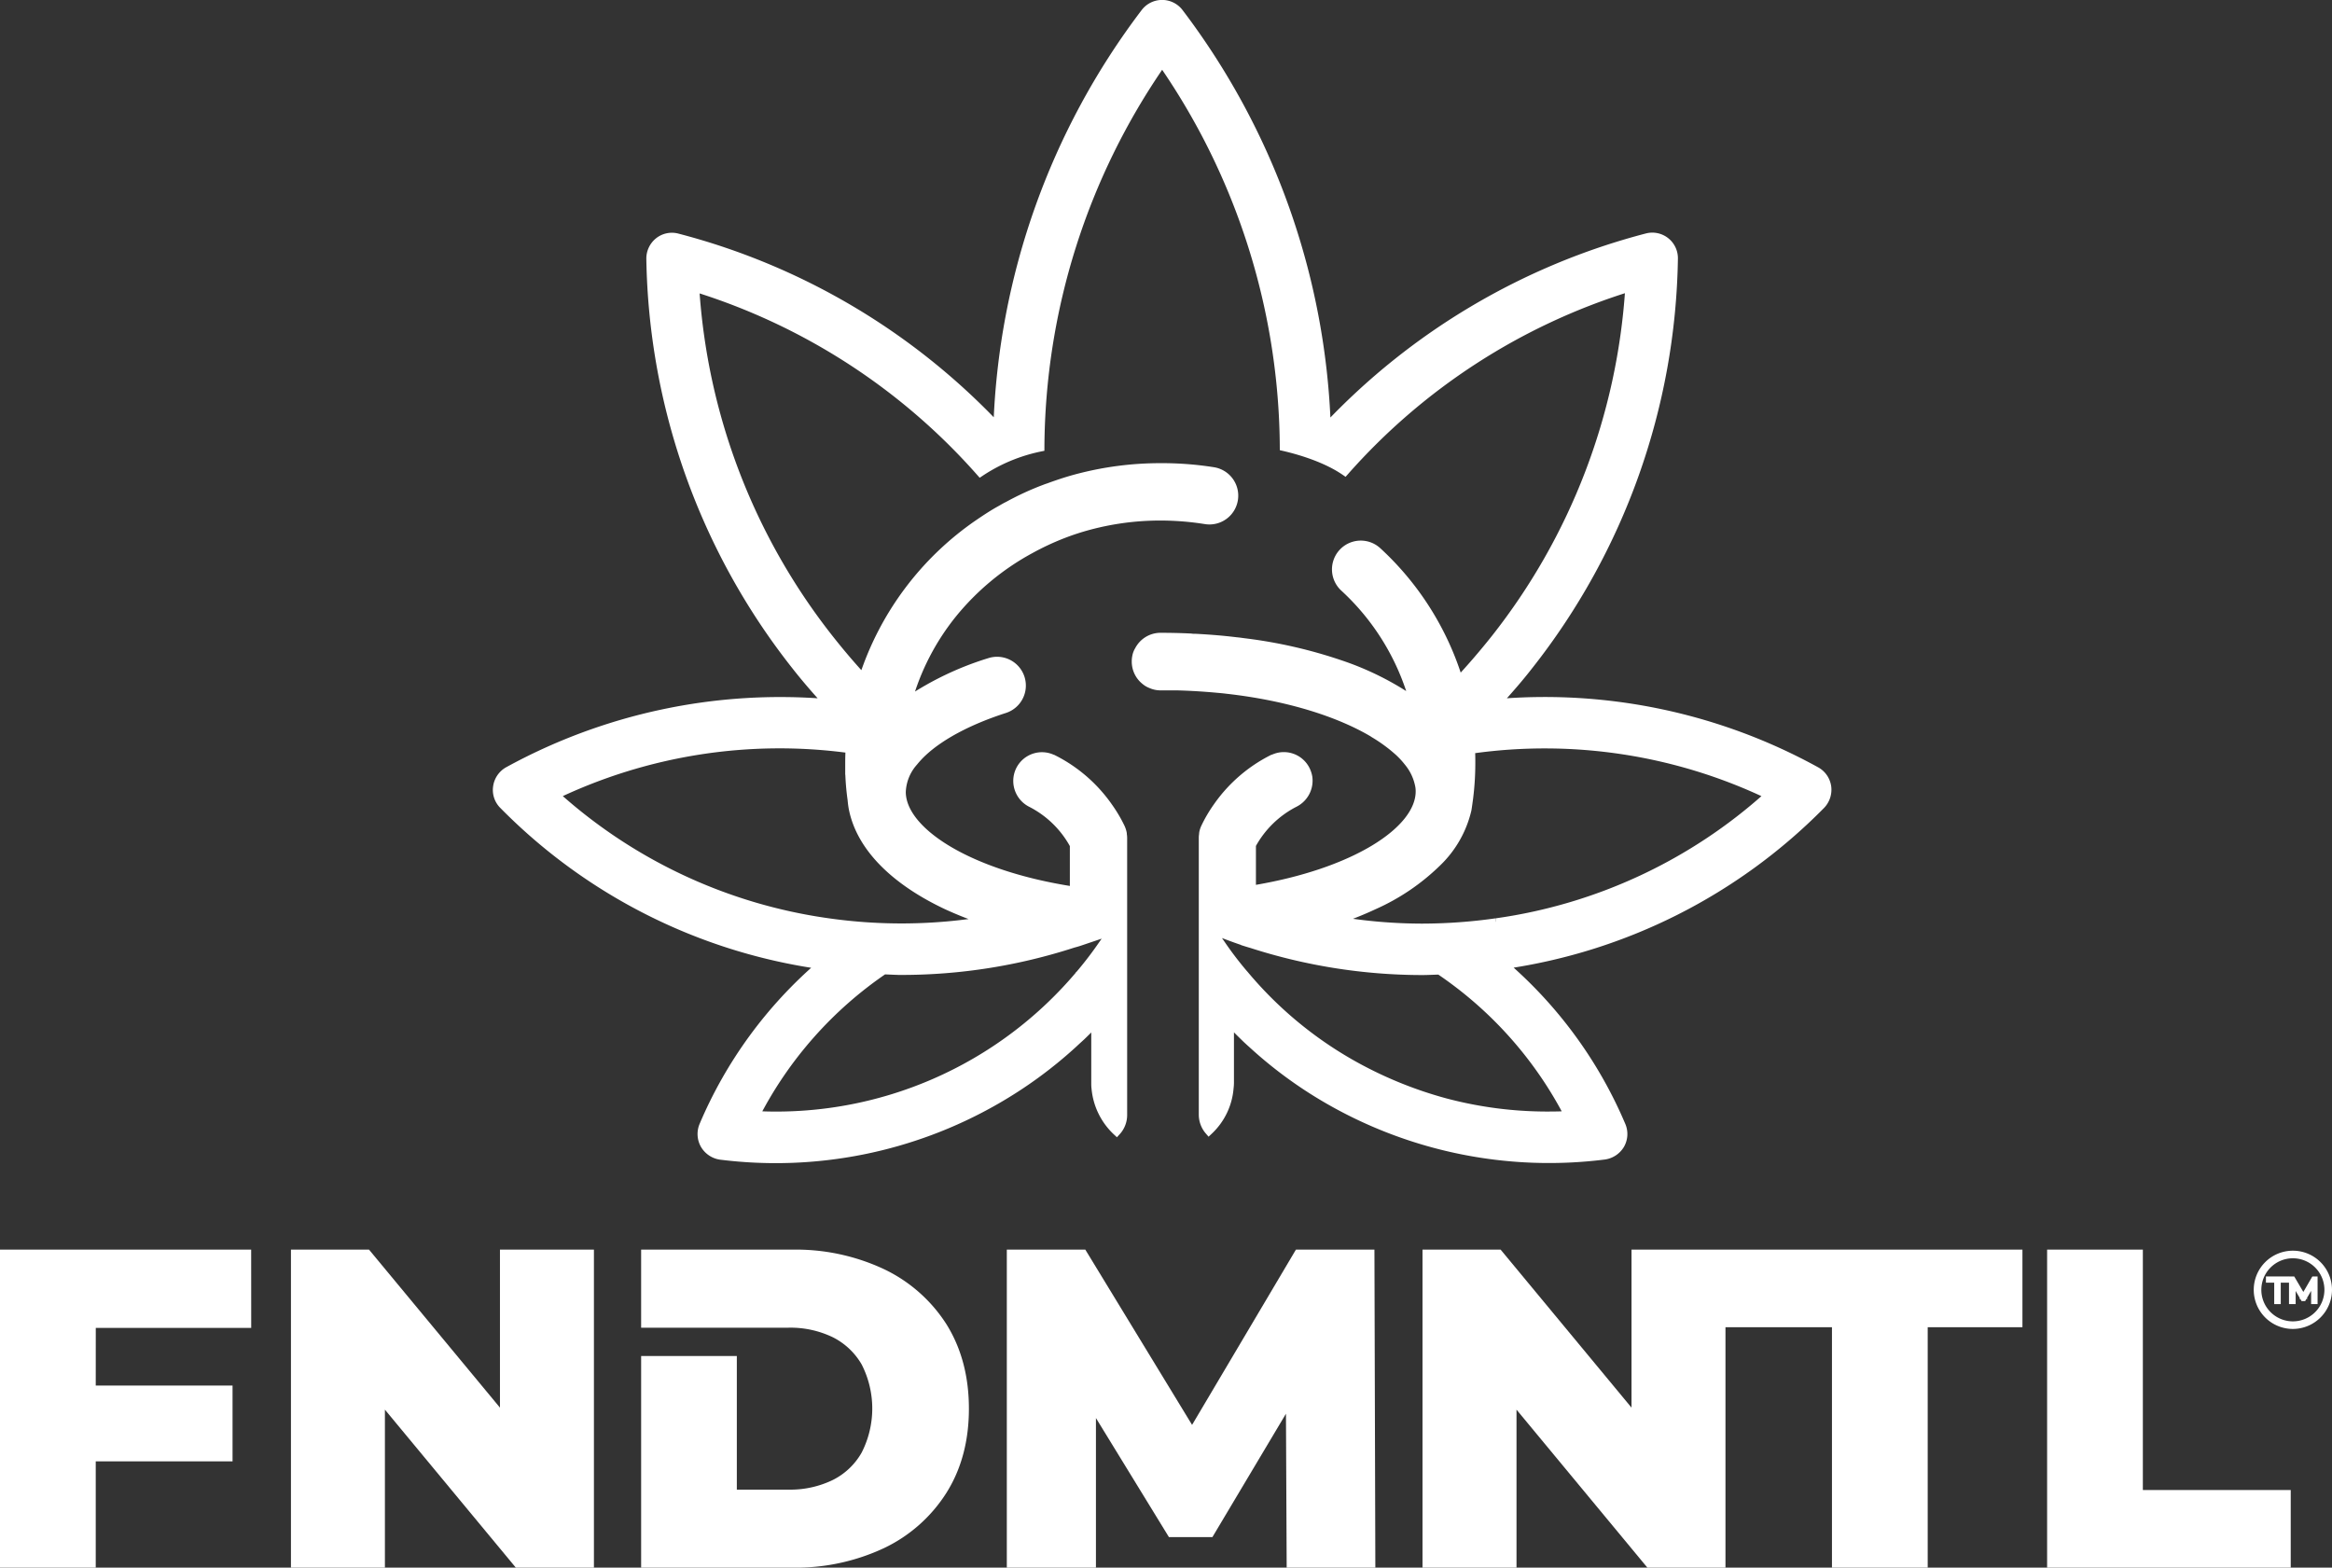 <svg xmlns="http://www.w3.org/2000/svg" viewBox="0 0 577.5 388.22"><rect x="0" y="0" width="577.5" height="388.22" fill="#333333" stroke="none"/><g id="Layer_2" data-name="Layer 2"><g id="Layer_1-2" data-name="Layer 1"><path d="M452.49,194.85a5.37,5.37,0,0,0-2.72-3.95,139.37,139.37,0,0,0-79-16.79c2.69-3,5.36-6,7.87-9.24A166.88,166.88,0,0,0,414.52,64.08a5.34,5.34,0,0,0-6.71-5.29,166.66,166.66,0,0,0-79.25,47A179.73,179.73,0,0,0,292.06,3.11a5.36,5.36,0,0,0-8.55,0A179.55,179.55,0,0,0,247,105.73a166.55,166.55,0,0,0-79.25-46.91,5.28,5.28,0,0,0-4.69,1,5.42,5.42,0,0,0-2,4.31A166.88,166.88,0,0,0,197,164.87c2.51,3.21,5.18,6.27,7.9,9.24a140.09,140.09,0,0,0-79.1,16.79,5.42,5.42,0,0,0-2.69,3.95,5.28,5.28,0,0,0,1.5,4.53A137.3,137.3,0,0,0,203.16,239a108,108,0,0,0-29,39.75,5.43,5.43,0,0,0,.3,4.78,5.53,5.53,0,0,0,3.95,2.66,109.5,109.5,0,0,0,68.17-13.65,107.55,107.55,0,0,0,19.26-14.06c.65-.61,1.32-1.22,2-1.84,1.17-1.13,2.3-2.23,3.4-3.43V268.1c0,.43,0,.92.06,1.34a16.67,16.67,0,0,0,5.24,10.78,6.05,6.05,0,0,0,1.59-4.1V207.68a1.16,1.16,0,0,1,0-.16,4.68,4.68,0,0,0-.09-.91.61.61,0,0,0,0-.22,6.19,6.19,0,0,0-.46-1.44,34.43,34.43,0,0,0-2.85-4.87,36.94,36.94,0,0,0-13.93-12.16l-.06,0a6.1,6.1,0,0,0-8.76,4.66,6.18,6.18,0,0,0,3.37,6.34,25,25,0,0,1,10.59,10.35v11.3c-25.94-3.95-42.63-14.67-42.63-24.47a11.82,11.82,0,0,1,3-7.38,23.55,23.55,0,0,1,2.29-2.45c4.38-4.07,11.36-7.81,20.21-10.66a6.13,6.13,0,0,0-3.79-11.66,75.84,75.84,0,0,0-20.18,9.64,60.17,60.17,0,0,1,11.17-21.62,64.22,64.22,0,0,1,18.93-15.74c.61-.33,1.22-.67,1.87-1a66.31,66.31,0,0,1,9-3.83c.34-.12.67-.21,1-.33a68,68,0,0,1,20.58-3.16,71,71,0,0,1,11.12.89,6.13,6.13,0,0,0,2-12.1,81.27,81.27,0,0,0-13.08-1,80.33,80.33,0,0,0-21.19,2.82c-2.24.61-4.44,1.35-6.59,2.14-.3.1-.58.19-.88.31a70.78,70.78,0,0,0-9.19,4.23c-.58.27-1.13.61-1.68.92-1.84,1-3.62,2.17-5.33,3.33a74.1,74.1,0,0,0-28.85,38.44c-2.85-3.07-5.57-6.28-8.21-9.62a156.17,156.17,0,0,1-33.35-87A155.7,155.7,0,0,1,242.78,117a42,42,0,0,1,14.86-6.18A168.61,168.61,0,0,1,287.8,15.52a168.84,168.84,0,0,1,30.13,95.17c4.6,1.07,10.66,3,15.13,6.07a155.15,155.15,0,0,1,70.43-45.54,156.09,156.09,0,0,1-33.34,87q-4.27,5.37-8.85,10.29a72.11,72.11,0,0,0-20.15-32,6.12,6.12,0,0,0-8.33,9,60,60,0,0,1,17.18,28,72.25,72.25,0,0,0-18-9,118.43,118.43,0,0,0-23.58-5.42c-.77-.09-1.53-.22-2.3-.28-3.21-.4-6.58-.67-10-.85-.4,0-.8,0-1.23-.07-2.45-.12-5-.18-7.5-.18A6.08,6.08,0,0,0,282,161a4.65,4.65,0,0,0-.61,1.59,5.79,5.79,0,0,0-.12,1.26,6.07,6.07,0,0,0,2.32,4.77,4.9,4.9,0,0,0,1.41.83,5.78,5.78,0,0,0,2.42.52l3.06,0c.37,0,.71,0,1.07,0,3.47.09,6.8.31,10.05.61.7.06,1.44.13,2.14.22,15.59,1.74,28.3,5.91,36.69,11l.06.06a38.6,38.6,0,0,1,3.43,2.33c.89.67,1.69,1.35,2.42,2a21.37,21.37,0,0,1,2.42,2.63,12.93,12.93,0,0,1,2.6,5.33,7.29,7.29,0,0,1,.22,1.84c0,9.68-16.23,20.21-41.56,24.32V209.24a25,25,0,0,1,10.6-10.35,6.23,6.23,0,0,0,3.37-6.43,6.62,6.62,0,0,0-.59-1.81,6.1,6.1,0,0,0-8.17-2.76l-.1,0a36.93,36.93,0,0,0-13.71,11.89s0,0,0,0a34.06,34.06,0,0,0-3,5.11,5.37,5.37,0,0,0-.46,1.44.61.61,0,0,0,0,.22,4.68,4.68,0,0,0-.09.91,1.16,1.16,0,0,1,0,.16v68.44a6.16,6.16,0,0,0,1.5,4,16.31,16.31,0,0,0,5.12-10.62,11.12,11.12,0,0,0,.09-1.41V253.18c1.16,1.23,2.33,2.42,3.55,3.59.64.64,1.32,1.25,2,1.86a106.15,106.15,0,0,0,19,13.88,109.5,109.5,0,0,0,68.17,13.65,5.53,5.53,0,0,0,4-2.66,5.37,5.37,0,0,0,.27-4.78,108.28,108.28,0,0,0-29-39.75A137.48,137.48,0,0,0,451,199.38,5.5,5.5,0,0,0,452.49,194.85Zm-185,38.34.24-.1c2.6-.88,5.21-1.83,7.72-2.87-.74,1.19-1.5,2.38-2.33,3.55-1.68,2.45-3.49,4.84-5.39,7.1-.12.13-.21.28-.34.4a98.24,98.24,0,0,1-80.23,34.88,97.45,97.45,0,0,1,31.73-35.86c1.5.06,3,.15,4.47.15a137.58,137.58,0,0,0,42.41-6.73C266.39,233.55,267,233.37,267.53,233.19Zm-57.09-47.68c-.06,1.16-.09,2.32-.09,3.49,0,.61,0,1.25,0,1.86a61.31,61.31,0,0,0,.59,7.2c.06.71.15,1.41.27,2.08,1.87,9.65,10.32,18,23.24,24.1A89.09,89.09,0,0,0,244,228a128.53,128.53,0,0,1-38.92.4,127,127,0,0,1-67.5-31.51A128.71,128.71,0,0,1,210.44,185.51Zm177.93,90.64c-1.69.09-3.34.12-5,.12A98.47,98.47,0,0,1,358,273a100.47,100.47,0,0,1-23.67-9.77,96.62,96.62,0,0,1-26.13-21.9c-.09-.09-.15-.18-.24-.27a86.54,86.54,0,0,1-5.57-7.32c-.8-1.14-1.56-2.3-2.3-3.49,2.54,1,5.14,2,7.72,2.87h0s.06,0,.12.07c.67.21,1.32.42,2,.61a138.15,138.15,0,0,0,42.2,6.67h0c1.44,0,2.91-.09,4.35-.12A97,97,0,0,1,388.37,276.15Zm-17.83-47.74a131.32,131.32,0,0,1-18.37,1.32A126.56,126.56,0,0,1,331,227.92a84.17,84.17,0,0,0,9.19-3.65,53.41,53.41,0,0,0,15.64-10.56,26.52,26.52,0,0,0,7.57-13.2c.15-.92.27-1.84.4-2.79a69.67,69.67,0,0,0,.55-8.72c0-1.14,0-2.27-.09-3.37a.27.27,0,0,1,.15,0A128.73,128.73,0,0,1,438,196.9,127,127,0,0,1,370.54,228.41Z" style="fill:#fff;stroke:#fff;stroke-miterlimit:10;stroke-width:2px"></path><polygon points="1 387.22 22.71 387.22 22.71 360.9 56.59 360.9 56.59 344.13 22.71 344.13 22.72 327.85 61.21 327.85 61.2 310.47 1 310.47 1 387.22" style="fill:#fff;stroke:#fff;stroke-miterlimit:10;stroke-width:2px"></polygon><polygon points="124.81 351.37 90.92 310.47 73.05 310.47 73.05 387.22 94.32 387.22 94.32 346.32 128.21 387.22 146.08 387.22 146.08 310.47 124.81 310.47 124.81 351.37" style="fill:#fff;stroke:#fff;stroke-miterlimit:10;stroke-width:2px"></polygon><path d="M233.51,328.44a36.42,36.42,0,0,0-15.08-13.26,50.42,50.42,0,0,0-22.36-4.71h-36.3V327.8h35.42a25.12,25.12,0,0,1,11.45,2.45,18.13,18.13,0,0,1,7.63,7.19,25,25,0,0,1,0,22.75,17.88,17.88,0,0,1-7.63,7.24,25.12,25.12,0,0,1-11.45,2.47H181.47V336.81h-21.7v50.41h36.3a50.56,50.56,0,0,0,22.36-4.71,36.2,36.2,0,0,0,15.08-13.32q5.43-8.62,5.43-20.34T233.51,328.44Z" style="fill:#fff;stroke:#fff;stroke-miterlimit:10;stroke-width:2px"></path><polygon points="321.49 310.47 295.22 354.81 268.21 310.47 250.33 310.47 250.33 387.22 270.4 387.22 270.4 347.63 290.03 379.65 299.68 379.65 319.44 346.5 319.63 387.22 339.59 387.22 339.37 310.47 321.49 310.47" style="fill:#fff;stroke:#fff;stroke-miterlimit:10;stroke-width:2px"></polygon><polygon points="426.3 310.47 414.49 310.47 405.03 310.47 405.03 351.37 371.15 310.47 353.27 310.47 353.27 387.22 374.55 387.22 374.55 346.32 408.43 387.22 426.3 387.22 426.3 327.68 454.67 327.68 454.67 387.22 476.38 387.22 476.38 327.68 499.84 327.68 499.84 310.47 426.3 310.47" style="fill:#fff;stroke:#fff;stroke-miterlimit:10;stroke-width:2px"></polygon><polygon points="529.66 370 529.66 310.47 507.95 310.47 507.95 387.22 566.28 387.22 566.28 370 529.66 370" style="fill:#fff;stroke:#fff;stroke-miterlimit:10;stroke-width:2px"></polygon><path d="M563.69,322.46v-5.31h-2.05v-.54h4.73v.54h-2.06v5.31Z" style="fill:#fff;stroke:#fff;stroke-miterlimit:10"></path><path d="M567.35,322.46v-5.85h.51l2.68,4.56h-.27l2.65-4.56h.51v5.85h-.6v-4.92H573l-2.44,4.18h-.3l-2.45-4.18H568v4.92Z" style="fill:#fff;stroke:#fff;stroke-miterlimit:10"></path><path d="M567.81,328.61a9.19,9.19,0,1,1,9.19-9.19A9.21,9.21,0,0,1,567.81,328.61Zm0-17.5a8.31,8.31,0,1,0,8.31,8.31A8.31,8.31,0,0,0,567.81,311.11Z" style="fill:#fff;stroke:#fff;stroke-miterlimit:10"></path></g></g></svg>